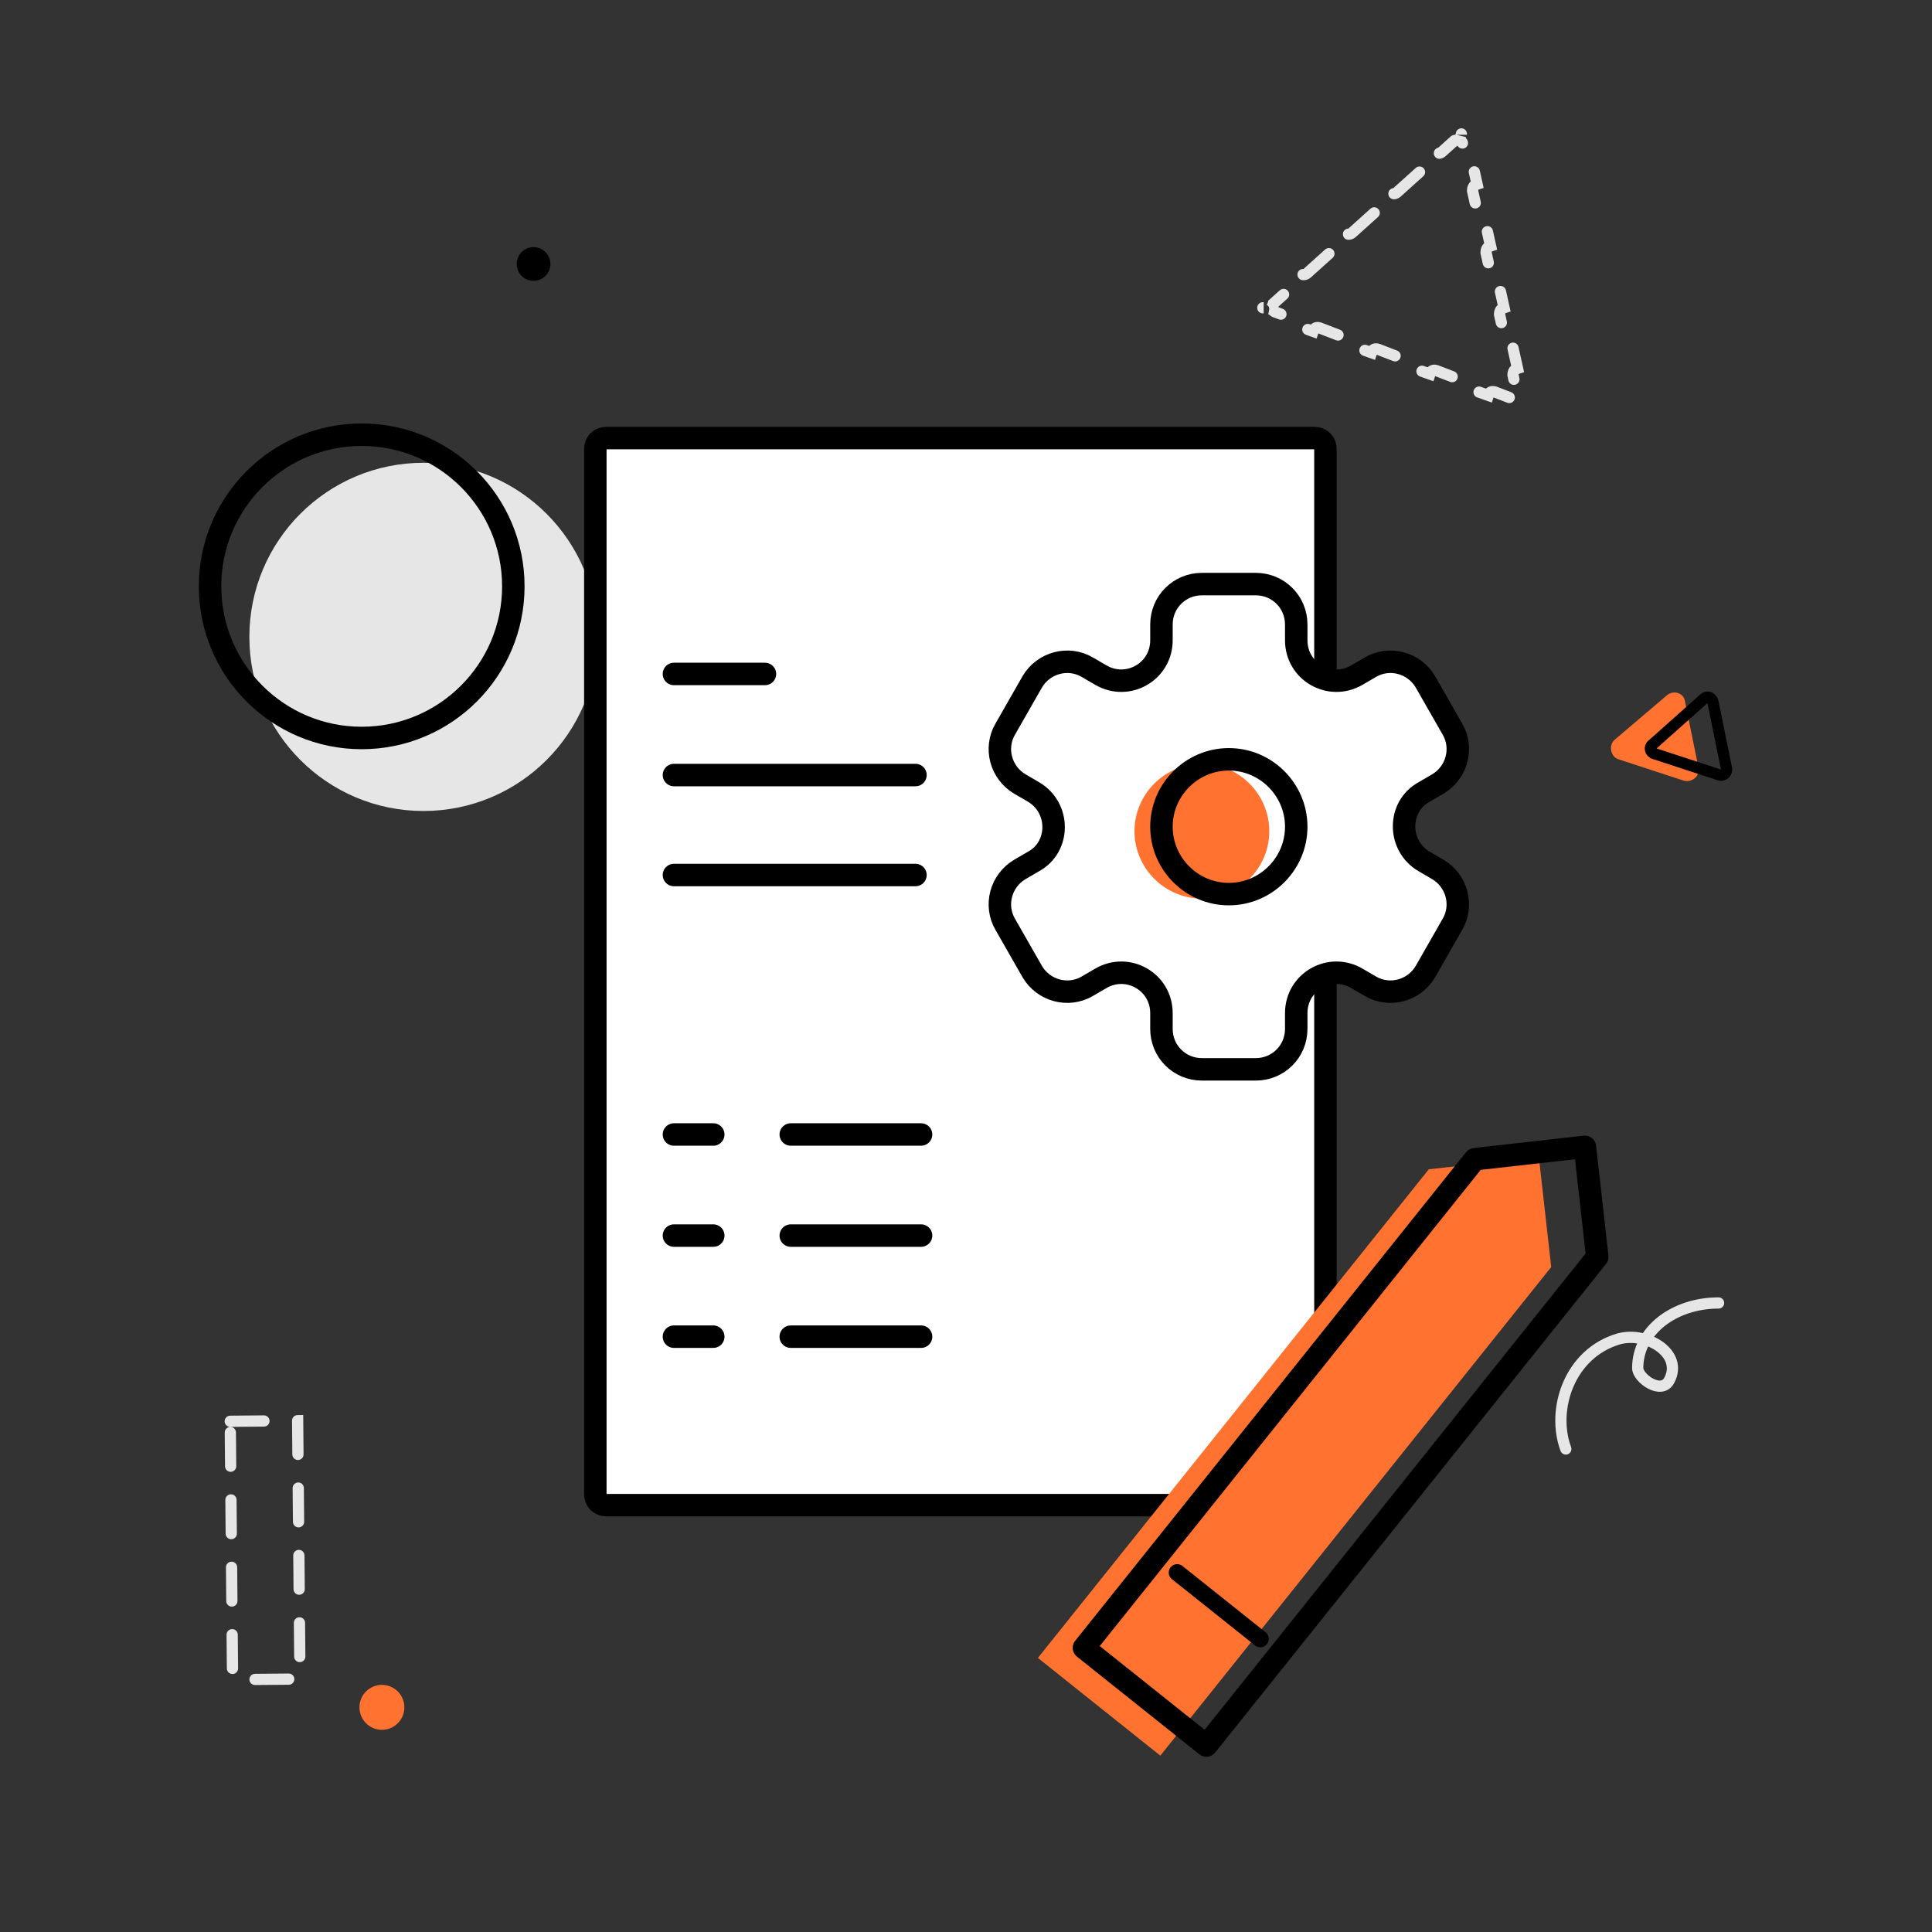 <?xml version="1.0" encoding="utf-8"?>
<!-- Generator: Adobe Illustrator 26.5.0, SVG Export Plug-In . SVG Version: 6.00 Build 0)  -->
<svg version="1.1" id="Layer_1" xmlns="http://www.w3.org/2000/svg" xmlns:xlink="http://www.w3.org/1999/xlink" x="0px" y="0px"
	 viewBox="0 0 172 172" style="enable-background:new 0 0 172 172;" xml:space="preserve">
<rect x="0" y="0" width="172" height="172" fill="#333333" stroke="none"/>
<style type="text/css">
	.st0{fill:#E6E6E6;}
	.st1{fill:none;stroke:#000000;stroke-width:2;}
	.st2{fill:#FF722F;}
	.st3{fill:none;stroke:#000000;stroke-linejoin:round;}
	.st4{fill:none;stroke:#E6E6E6;stroke-linecap:round;stroke-dasharray:3,3;}
	.st5{fill:none;stroke:#E6E6E6;stroke-linecap:round;}
	.st6{fill:#FFFFFF;stroke:#000000;stroke-width:2;}
	.st7{fill:none;stroke:#000000;stroke-width:1.5;stroke-linecap:round;stroke-linejoin:round;}
	.st8{fill:none;stroke:#000000;stroke-width:2;stroke-linecap:round;stroke-linejoin:round;}
	
		.st9{fill-rule:evenodd;clip-rule:evenodd;fill:#FFFFFF;stroke:#000000;stroke-width:2;stroke-linecap:round;stroke-linejoin:round;}
</style>
<circle class="st0" cx="37.7" cy="56.7" r="15.5"/>
<circle class="st1" cx="32.2" cy="52.2" r="13.5"/>
<circle class="st2" cx="34" cy="152" r="2"/>
<circle cx="47.5" cy="23.5" r="1.5"/>
<path class="st2" d="M148.4,61.9c0.6-0.5,1.5-0.2,1.6,0.5l1.2,5.9c0.2,0.8-0.6,1.4-1.3,1.2l-5.8-1.9c-0.7-0.2-0.9-1.2-0.4-1.7
	L148.4,61.9z"/>
<path class="st3" d="M151.7,62.2c0.3-0.3,0.7-0.1,0.8,0.3l1.2,5.9c0.1,0.4-0.3,0.7-0.6,0.6l-5.8-1.9c-0.4-0.1-0.5-0.6-0.2-0.8
	L151.7,62.2z"/>
<path class="st4" d="M134.7,31l0.4,1.8c-0.3,0.1-0.4,0.3-0.4,0.6l0.3,1.4c0,0.1,0,0.2,0,0.3c-0.1,0.2,0,0.5,0.2,0.6c0,0,0,0,0,0
	c-0.1-0.2-0.3-0.3-0.5-0.3c-0.1,0-0.2,0-0.3,0l-1.3-0.5c-0.3-0.1-0.5,0-0.6,0.3l-1.7-0.6c0.1-0.3,0-0.5-0.3-0.6l-2.6-1
	c-0.3-0.1-0.5,0-0.6,0.3l-1.7-0.6c0.1-0.3,0-0.5-0.3-0.6l-2.6-1c-0.3-0.1-0.5,0-0.6,0.3l-1.7-0.6c0.1-0.3,0-0.5-0.3-0.6l-2.6-1
	c-0.3-0.1-0.5,0-0.6,0.3l-1.7-0.6c0.1-0.3,0-0.5-0.3-0.6l-1.3-0.5c-0.1,0-0.2-0.1-0.2-0.1c-0.1-0.1-0.3-0.2-0.4-0.2
	c0.1,0,0.3-0.2,0.3-0.3c0-0.1,0.1-0.1,0.1-0.2l1-0.9c0.2-0.2,0.2-0.5,0-0.7l1.3-1.1c0.2,0.2,0.5,0.2,0.7,0l2-1.8
	c0.2-0.2,0.2-0.5,0-0.7l1.3-1.1c0.2,0.2,0.5,0.2,0.7,0l2-1.8c0.2-0.2,0.2-0.5,0-0.7l1.3-1.1c0.2,0.2,0.5,0.2,0.7,0l2-1.8
	c0.2-0.2,0.2-0.5,0-0.7l1.3-1.1c0.2,0.2,0.5,0.2,0.7,0l1-0.9c0.1-0.1,0.1-0.1,0.2-0.1c0.2,0,0.3-0.1,0.4-0.3c0,0.2,0,0.3,0.1,0.4
	c0.1,0.1,0.1,0.1,0.1,0.2l0.3,1.4c0.1,0.3,0.3,0.4,0.6,0.4l0.4,1.8c-0.3,0.1-0.4,0.3-0.4,0.6l0.6,2.7c0.1,0.3,0.3,0.4,0.6,0.4
	l0.4,1.8c-0.3,0.1-0.4,0.3-0.4,0.6l0.6,2.7c0.1,0.3,0.3,0.4,0.6,0.4l0.4,1.8c-0.3,0.1-0.4,0.3-0.4,0.6l0.6,2.7
	C134.2,30.9,134.4,31,134.7,31z M112.5,27.4C112.5,27.4,112.4,27.4,112.5,27.4C112.4,27.4,112.4,27.4,112.5,27.4
	C112.4,27.4,112.5,27.4,112.5,27.4z M130.1,12C130.1,11.9,130.1,11.9,130.1,12C130.1,11.9,130.1,11.9,130.1,12
	C130.1,11.9,130.1,11.9,130.1,12z"/>
<rect x="20.6" y="126.5" transform="matrix(1 -9.007488e-03 9.007488e-03 1 -1.242 0.218)" class="st4" width="6" height="23"/>
<path class="st5" d="M139.4,129c-1.3-3.5,0.3-8.5,4.7-9.8c2.5-0.7,5.8,1.3,4.5,3.7c-0.7,1.3-2.8-0.2-2.8-1.1c0-3.4,3.3-5.8,7.2-5.8"
	/>
<path class="st6" d="M54,39h63c0.6,0,1,0.4,1,1v93c0,0.6-0.4,1-1,1H54c-0.6,0-1-0.4-1-1V40C53,39.4,53.4,39,54,39z"/>
<path class="st2" d="M127.2,104.1l-34.8,43.5l10.9,8.7l34.8-43.5L137,103L127.2,104.1z"/>
<path class="st7" d="M112.2,145.9l-7.4-5.9"/>
<path class="st8" d="M131.3,103.2l-34.8,43.5l10.9,8.7l34.8-43.5l-1.1-9.8L131.3,103.2z"/>
<path class="st8" d="M81.5,77.9H60"/>
<path class="st8" d="M60,69h21.5"/>
<path class="st8" d="M68.1,60H60"/>
<path class="st8" d="M60,101h3.5"/>
<path class="st8" d="M70.4,101H82"/>
<path class="st8" d="M60,110h3.5"/>
<path class="st8" d="M70.4,110H82"/>
<path class="st8" d="M60,119h3.5"/>
<path class="st8" d="M70.4,119H82"/>
<path class="st9" d="M129.3,64.9l-2.4-4.2c-1-1.7-3.2-2.3-4.9-1.3l-1.2,0.7c-2.4,1.4-5.4-0.3-5.4-3.1v-1.4c0-2-1.6-3.6-3.6-3.6H107
	c-2,0-3.6,1.6-3.6,3.6V57c0,2.8-3,4.5-5.4,3.1l-1.2-0.7c-1.7-1-3.9-0.4-4.9,1.3l-2.4,4.2c-1,1.7-0.4,3.9,1.3,4.9l1.2,0.7
	c2.4,1.4,2.4,4.9,0,6.2l-1.2,0.7c-1.7,1-2.3,3.2-1.3,4.9l2.4,4.2c1,1.7,3.2,2.3,4.9,1.3l1.2-0.7c2.4-1.4,5.4,0.3,5.4,3.1v1.4
	c0,2,1.6,3.6,3.6,3.6h4.8c2,0,3.6-1.6,3.6-3.6v-1.4c0-2.8,3-4.5,5.4-3.1l1.2,0.7c1.7,1,3.9,0.4,4.9-1.3l2.4-4.2
	c1-1.7,0.4-3.9-1.3-4.9l-1.2-0.7c-2.4-1.4-2.4-4.9,0-6.2l1.2-0.7C129.7,68.8,130.3,66.6,129.3,64.9z"/>
<path class="st2" d="M107,80c3.3,0,6-2.7,6-6c0-3.3-2.7-6-6-6c-3.3,0-6,2.7-6,6C101,77.3,103.7,80,107,80z"/>
<path class="st8" d="M109.4,79.6c3.3,0,6-2.7,6-6c0-3.3-2.7-6-6-6c-3.3,0-6,2.7-6,6C103.4,76.9,106.1,79.6,109.4,79.6z"/>
</svg>
